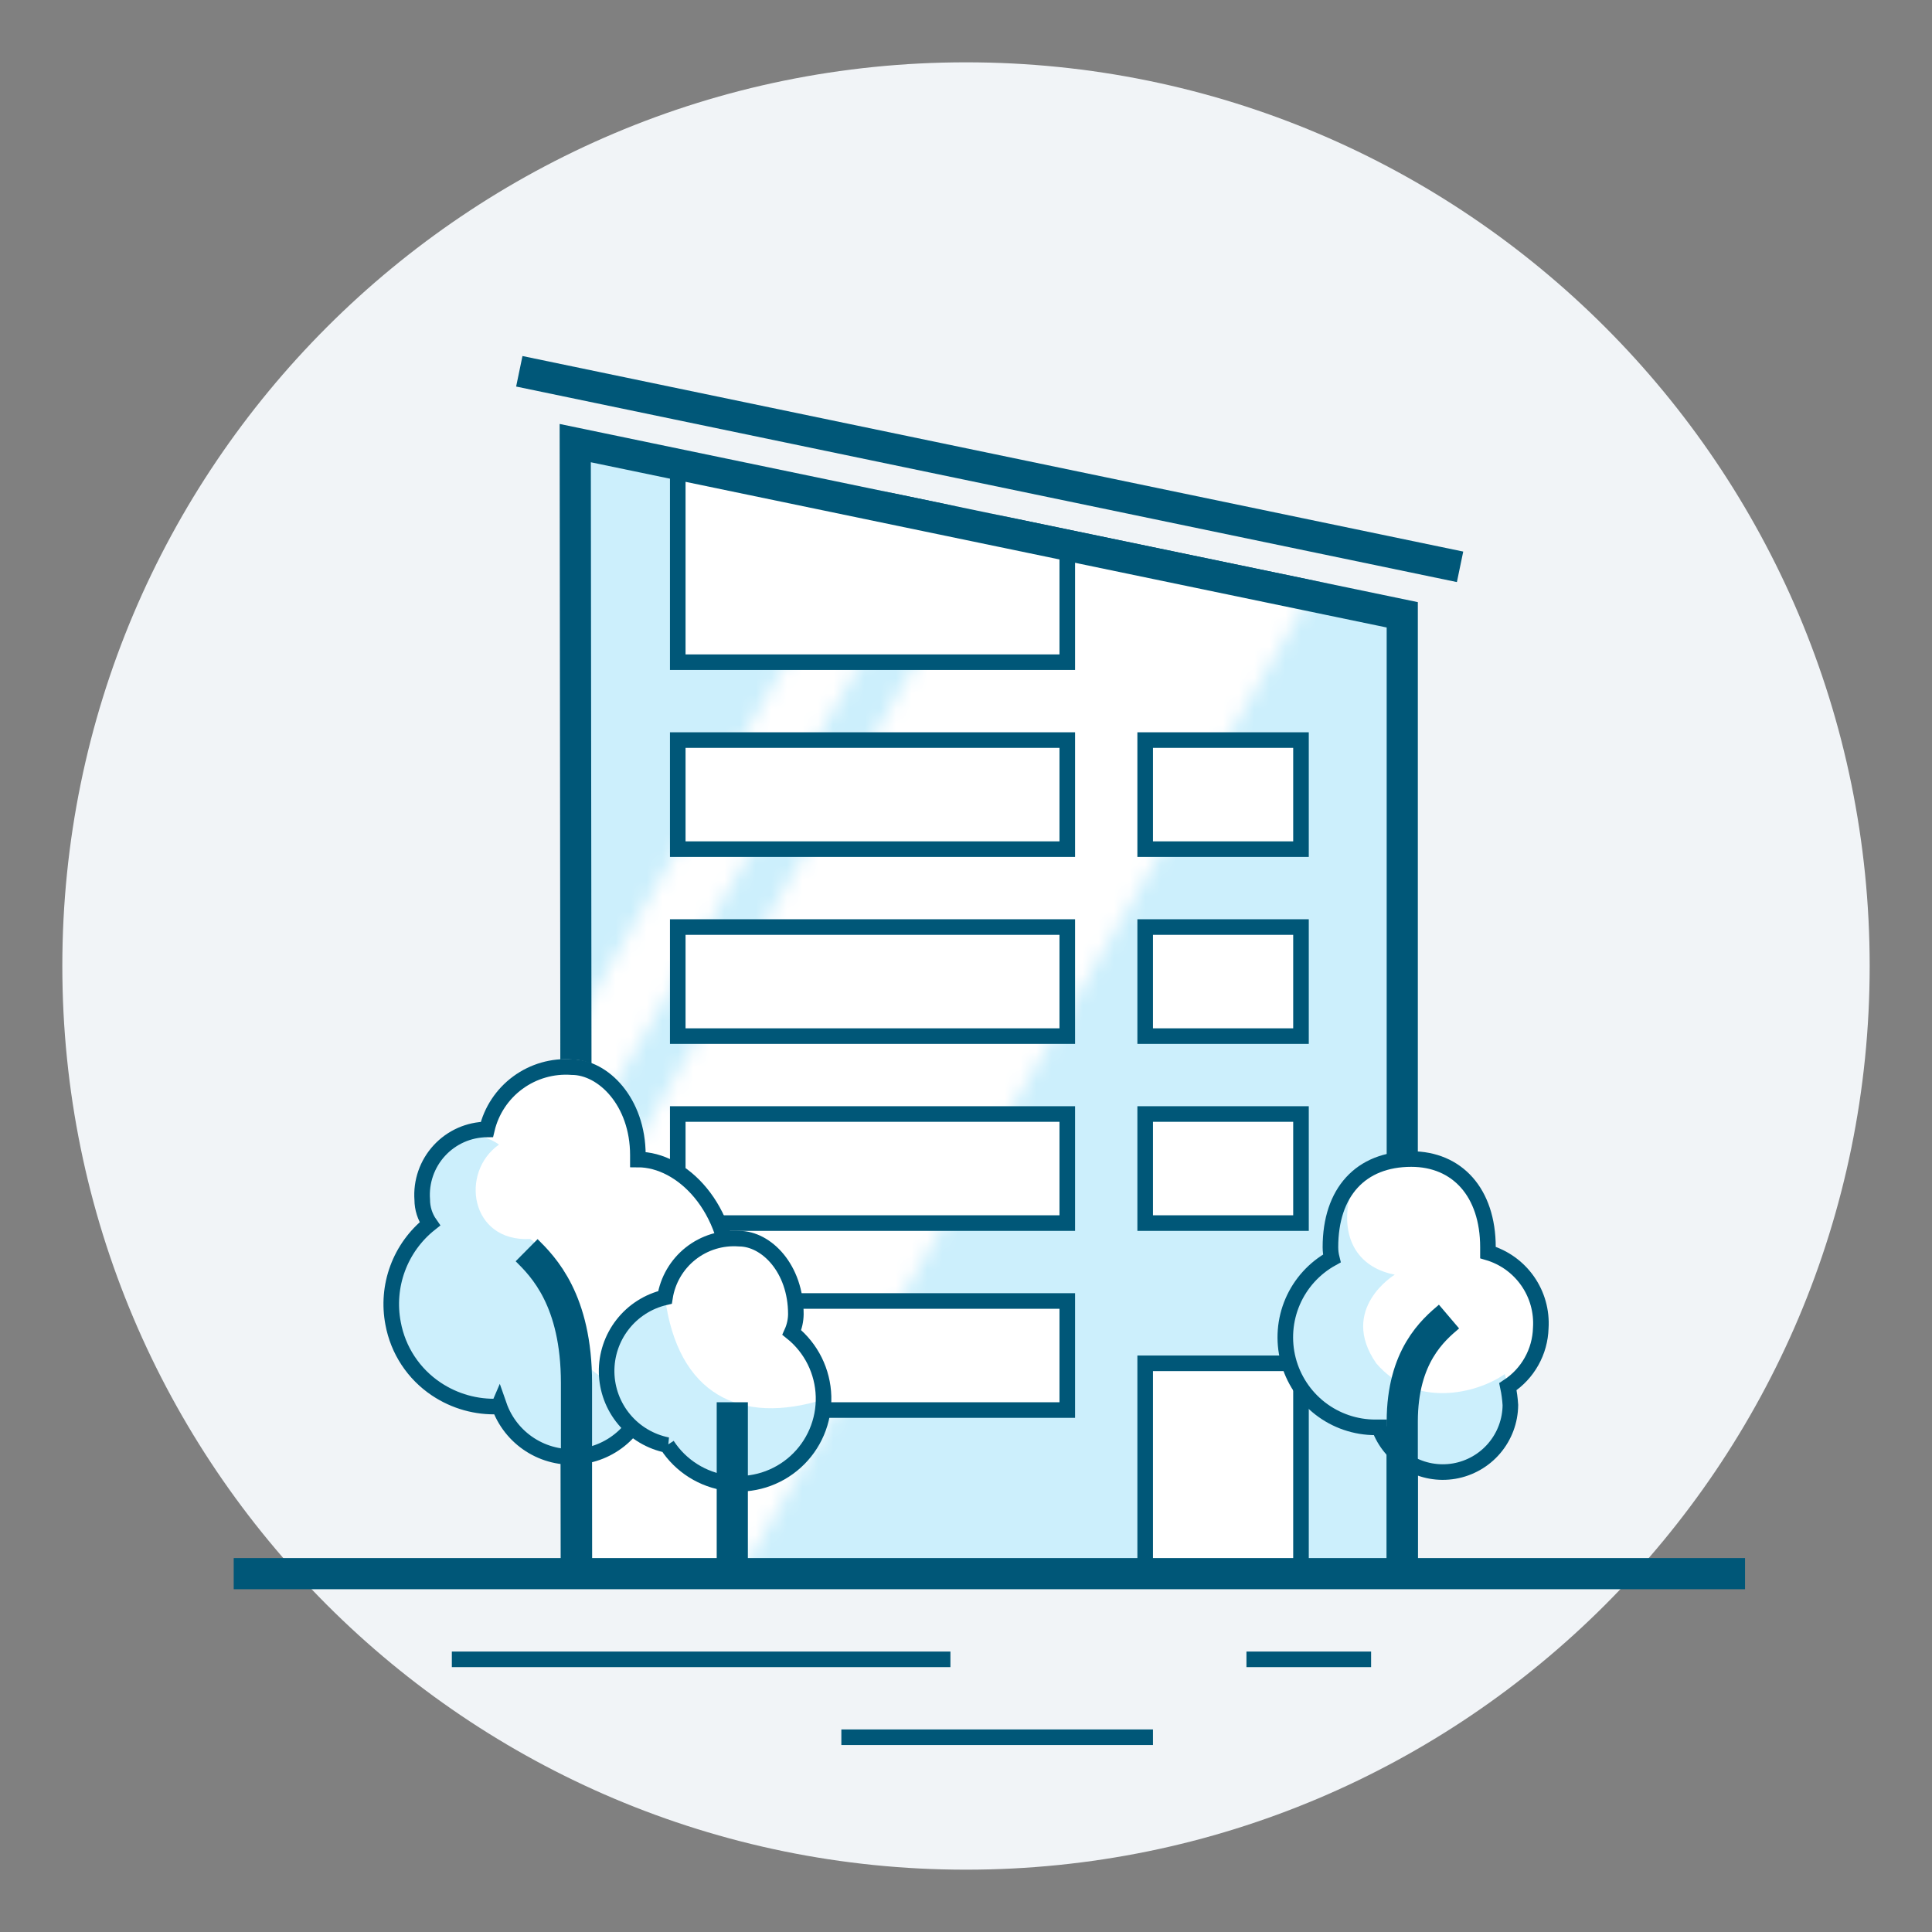 <svg width="124" height="124" viewBox="0 0 124 124" fill="none" xmlns="http://www.w3.org/2000/svg">
<rect x="0" y="0" width="124" height="124" fill="#808080" stroke="none"/>
<path d="M62 120C94.032 120 120 94.032 120 62C120 29.968 94.032 4 62 4C29.968 4 4 29.968 4 62C4 94.032 29.968 120 62 120Z" fill="#F1F4F7"/>
<path d="M37 101L36.92 28.44L90 39.46V101" fill="#CCEFFC"/>
<path d="M37 101L36.92 28.44L90 39.46V101" stroke="#005778" stroke-width="2" stroke-miterlimit="10"/>
<mask id="mask0" mask-type="alpha" maskUnits="userSpaceOnUse" x="15" y="25" width="51" height="78">
<path d="M20.42 102.33H15.64L60.49 25.33H65.27L20.42 102.33Z" fill="white"/>
</mask>
<g mask="url(#mask0)">
<path d="M37 101L36.92 28.44L90 39.46V101" fill="white"/>
<path d="M37 101L36.92 28.44L90 39.46V101" stroke="#005778" stroke-width="2" stroke-miterlimit="10"/>
</g>
<mask id="mask1" mask-type="alpha" maskUnits="userSpaceOnUse" x="23" y="25" width="69" height="78">
<path d="M46.76 102.33H23.98L68.82 25.33H91.6L46.76 102.33Z" fill="white"/>
</mask>
<g mask="url(#mask1)">
<path d="M37 101L36.92 28.44L90 39.46V101" fill="white"/>
<path d="M37 101L36.92 28.44L90 39.46V101" stroke="#005778" stroke-width="2" stroke-miterlimit="10"/>
</g>
<path d="M112 101H15" stroke="#005778" stroke-width="2" stroke-miterlimit="10"/>
<path d="M29 106.5H61" stroke="#005778" stroke-miterlimit="10"/>
<path d="M80 106.5H88" stroke="#005778" stroke-miterlimit="10"/>
<path d="M54 111.5H74" stroke="#005778" stroke-miterlimit="10"/>
<path d="M68.5 47.5H43.5V54.5H68.5V47.5Z" fill="white" stroke="#005778" stroke-miterlimit="10"/>
<path d="M68.5 42.5H43.5V30.31L68.5 35.5V42.5Z" fill="white" stroke="#005778" stroke-miterlimit="10"/>
<path d="M83.5 47.5H73.5V54.5H83.5V47.5Z" fill="white" stroke="#005778" stroke-miterlimit="10"/>
<path d="M68.5 59.5H43.5V66.5H68.5V59.5Z" fill="white" stroke="#005778" stroke-miterlimit="10"/>
<path d="M83.5 59.5H73.5V66.5H83.5V59.5Z" fill="white" stroke="#005778" stroke-miterlimit="10"/>
<path d="M68.5 71.5H43.5V78.5H68.5V71.5Z" fill="white" stroke="#005778" stroke-miterlimit="10"/>
<path d="M83.5 71.5H73.5V78.5H83.5V71.5Z" fill="white" stroke="#005778" stroke-miterlimit="10"/>
<path d="M68.5 83.5H43.5V90.5H68.5V83.5Z" fill="white" stroke="#005778" stroke-miterlimit="10"/>
<path d="M83.5 87.5H73.5V100.5H83.5V87.5Z" fill="white" stroke="#005778" stroke-miterlimit="10"/>
<path d="M32 89.77C30.581 89.833 29.18 89.44 28 88.65C27.28 88.169 26.664 87.549 26.188 86.826C25.712 86.103 25.387 85.291 25.23 84.44C25.003 83.261 25.103 82.042 25.519 80.916C25.935 79.79 26.651 78.799 27.59 78.05C27.276 77.608 27.102 77.082 27.09 76.54C27.043 75.964 27.116 75.385 27.303 74.838C27.491 74.291 27.789 73.789 28.18 73.363C28.57 72.936 29.044 72.596 29.573 72.361C30.101 72.127 30.672 72.004 31.25 72C31.534 70.794 32.239 69.729 33.238 68.996C34.237 68.263 35.464 67.91 36.7 68C38.7 68 40.94 70.21 40.94 73.65C40.94 73.743 40.94 73.837 40.94 73.93C43.78 73.93 46.88 77.03 46.88 81.84C46.88 84.47 44.21 87.33 41.56 87.73C41.599 88.096 41.599 88.465 41.56 88.83C41.395 89.919 40.869 90.921 40.068 91.676C39.267 92.432 38.236 92.897 37.139 92.999C36.043 93.1 34.944 92.831 34.018 92.235C33.092 91.639 32.392 90.75 32.03 89.71L32 89.77Z" fill="white"/>
<path d="M32 90.21H31.7C30.337 90.208 29.008 89.783 27.897 88.994C26.786 88.204 25.947 87.089 25.497 85.803C25.047 84.516 25.008 83.122 25.384 81.812C25.761 80.502 26.535 79.341 27.6 78.49C27.29 78.054 27.116 77.535 27.1 77C27.1 74.37 29.49 71.71 32.03 73.46C29.5 75.23 30.17 79.73 34.03 79.52C37.03 81.52 35.49 90.52 41.54 88.25C41.54 88.363 41.54 88.473 41.54 88.58C41.514 89.724 41.09 90.823 40.343 91.689C39.595 92.554 38.569 93.133 37.442 93.326C36.314 93.519 35.154 93.313 34.162 92.745C33.169 92.176 32.405 91.28 32 90.21Z" fill="#CCEFFC"/>
<path d="M32 90.27C30.581 90.332 29.18 89.94 28 89.15C27.28 88.669 26.664 88.049 26.188 87.326C25.712 86.603 25.387 85.791 25.23 84.94C25.003 83.761 25.103 82.542 25.519 81.416C25.935 80.289 26.651 79.298 27.59 78.55C27.272 78.096 27.101 77.555 27.1 77C27.058 76.427 27.133 75.852 27.322 75.309C27.511 74.766 27.809 74.269 28.198 73.846C28.587 73.423 29.058 73.085 29.583 72.851C30.108 72.618 30.675 72.495 31.25 72.49C31.534 71.284 32.239 70.219 33.238 69.486C34.237 68.753 35.464 68.4 36.7 68.49C38.7 68.49 40.94 70.7 40.94 74.14C40.94 74.233 40.94 74.327 40.94 74.42C43.78 74.42 46.88 77.52 46.88 82.33C46.88 84.96 44.21 87.82 41.56 88.22C41.599 88.585 41.599 88.954 41.56 89.32C41.395 90.409 40.869 91.411 40.068 92.166C39.267 92.921 38.236 93.387 37.139 93.488C36.043 93.59 34.944 93.321 34.018 92.725C33.092 92.129 32.392 91.24 32.03 90.2L32 90.27Z" stroke="#005778" stroke-miterlimit="10"/>
<path d="M37 101V88.77C37 83.44 34.87 81.3 33.8 80.24" stroke="#005778" stroke-width="2" stroke-miterlimit="10"/>
<path d="M42.84 92.75C41.753 92.534 40.772 91.953 40.062 91.102C39.351 90.251 38.953 89.183 38.934 88.074C38.916 86.966 39.277 85.885 39.959 85.011C40.64 84.136 41.601 83.522 42.68 83.27C42.855 82.159 43.442 81.154 44.324 80.455C45.206 79.757 46.318 79.416 47.44 79.5C49.18 79.5 51.08 81.4 51.08 84.35C51.075 84.754 50.986 85.152 50.82 85.52C51.436 86.015 51.936 86.638 52.288 87.345C52.639 88.052 52.833 88.828 52.856 89.617C52.879 90.407 52.73 91.192 52.419 91.919C52.109 92.645 51.645 93.296 51.059 93.825C50.473 94.355 49.779 94.751 49.025 94.987C48.271 95.222 47.475 95.291 46.691 95.189C45.908 95.086 45.156 94.815 44.488 94.394C43.819 93.973 43.251 93.412 42.82 92.75H42.84Z" fill="white"/>
<path d="M42.84 92.75C41.753 92.534 40.772 91.953 40.062 91.102C39.351 90.251 38.953 89.183 38.934 88.075C38.916 86.966 39.277 85.885 39.959 85.011C40.64 84.137 41.601 83.522 42.68 83.27C43.5 89.5 47.5 91.5 52.9 89.81C52.9 90.991 52.517 92.139 51.809 93.084C51.1 94.029 50.105 94.718 48.972 95.049C47.838 95.381 46.628 95.336 45.523 94.921C44.417 94.506 43.476 93.745 42.84 92.75Z" fill="#CCEFFC"/>
<path d="M42.84 92.75C41.753 92.534 40.772 91.953 40.062 91.102C39.351 90.251 38.953 89.183 38.934 88.074C38.916 86.966 39.277 85.885 39.959 85.011C40.64 84.136 41.601 83.522 42.68 83.27C42.855 82.159 43.442 81.154 44.324 80.455C45.206 79.757 46.318 79.416 47.44 79.5C49.18 79.5 51.08 81.4 51.08 84.35C51.075 84.754 50.986 85.152 50.82 85.52C51.436 86.015 51.936 86.638 52.288 87.345C52.639 88.052 52.833 88.828 52.856 89.617C52.879 90.407 52.73 91.192 52.419 91.919C52.109 92.645 51.645 93.296 51.059 93.825C50.473 94.355 49.779 94.751 49.025 94.987C48.271 95.222 47.475 95.291 46.691 95.189C45.908 95.086 45.156 94.815 44.488 94.394C43.819 93.973 43.251 93.412 42.82 92.75H42.84Z" stroke="#005778" stroke-miterlimit="10"/>
<path d="M47 101V90" stroke="#005778" stroke-width="2" stroke-miterlimit="10"/>
<path d="M88.52 91.61H88.28C86.998 91.612 85.751 91.186 84.737 90.402C83.723 89.617 82.998 88.517 82.677 87.276C82.357 86.034 82.458 84.721 82.965 83.543C83.473 82.365 84.357 81.39 85.48 80.77C85.421 80.535 85.391 80.293 85.39 80.05C85.39 76.53 87.32 74.39 90.58 74.39C93.52 74.39 95.5 76.53 95.5 80.05C95.5 80.16 95.5 80.39 95.5 80.39C96.532 80.693 97.431 81.338 98.047 82.22C98.663 83.101 98.961 84.167 98.89 85.24C98.868 85.991 98.665 86.725 98.297 87.379C97.93 88.034 97.409 88.59 96.78 89C96.46 89.22 96.94 89.77 96.94 90.18C96.931 91.198 96.564 92.179 95.905 92.954C95.246 93.729 94.335 94.247 93.332 94.419C92.329 94.59 91.298 94.404 90.418 93.893C89.539 93.381 88.867 92.577 88.52 91.62V91.61Z" fill="white"/>
<path d="M88.52 91.61H88.28C86.747 91.61 85.277 91.001 84.193 89.917C83.109 88.833 82.5 87.363 82.5 85.83C82.487 84.792 82.76 83.771 83.29 82.879C83.819 81.986 84.584 81.257 85.5 80.77C85.323 79.912 85.357 79.025 85.599 78.183C85.841 77.342 86.284 76.572 86.89 75.94C85.78 79.01 86.89 81.31 89.52 81.81C89.52 81.81 85.9 84 88.33 87.5C90.77 90.37 94.71 89.5 96.58 88.19C97.58 91.5 95.02 94.5 92.63 94.5C91.73 94.504 90.851 94.228 90.114 93.71C89.378 93.192 88.821 92.458 88.52 91.61Z" fill="#CCEFFC"/>
<path d="M88.52 91.61H88.28C86.998 91.612 85.751 91.186 84.737 90.402C83.723 89.617 82.998 88.517 82.677 87.276C82.357 86.034 82.458 84.721 82.965 83.543C83.473 82.365 84.357 81.39 85.48 80.77C85.421 80.535 85.391 80.293 85.39 80.05C85.39 76.53 87.32 74.39 90.58 74.39C93.52 74.39 95.5 76.53 95.5 80.05C95.5 80.16 95.5 80.39 95.5 80.39C96.532 80.693 97.431 81.338 98.047 82.22C98.663 83.101 98.961 84.167 98.89 85.24C98.868 85.991 98.665 86.725 98.297 87.379C97.93 88.034 97.409 88.59 96.78 89C96.863 89.389 96.916 89.783 96.94 90.18C96.931 91.198 96.564 92.179 95.905 92.954C95.246 93.729 94.335 94.247 93.332 94.419C92.329 94.59 91.298 94.404 90.418 93.893C89.539 93.381 88.867 92.577 88.52 91.62V91.61Z" stroke="#005778" stroke-miterlimit="10"/>
<path d="M90 101V91.24C90 87.03 92 85.35 93 84.5" stroke="#005778" stroke-width="2" stroke-miterlimit="10"/>
<path d="M33.33 23.83L93.71 36.38" stroke="#005778" stroke-width="2" stroke-miterlimit="10"/>
</svg>
